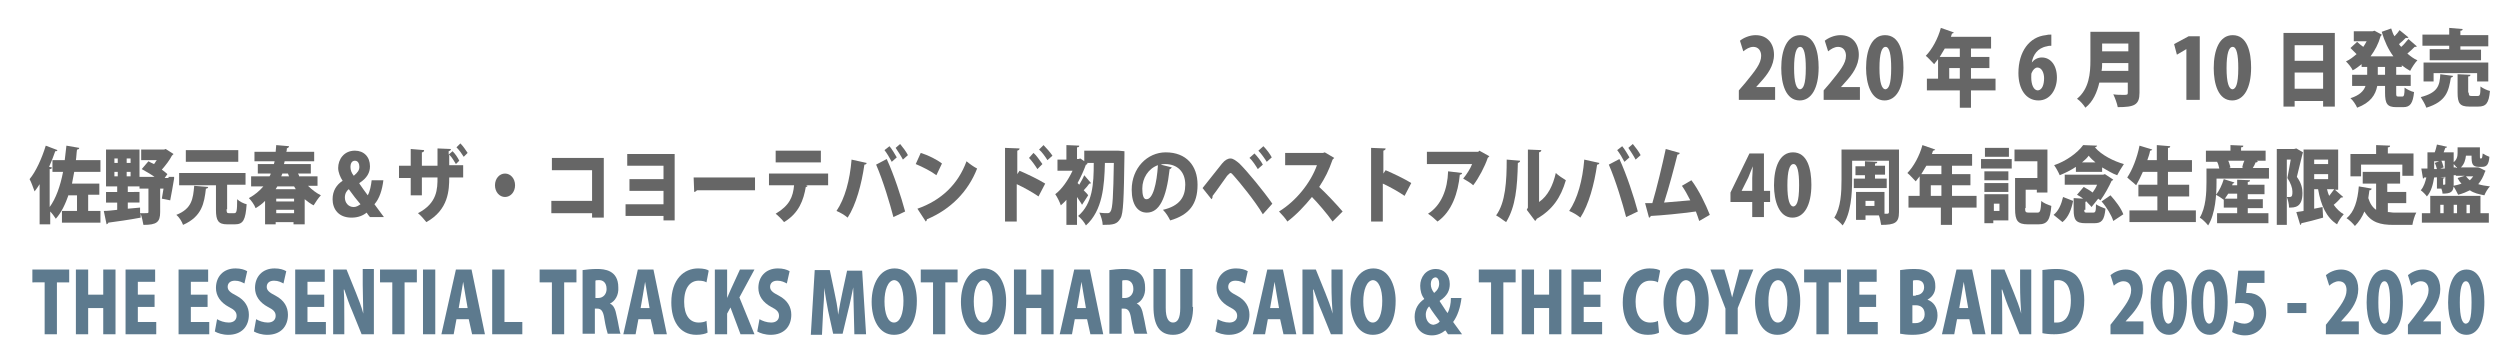<?xml version="1.0" encoding="utf-8"?>
<!-- Generator: Adobe Illustrator 24.1.0, SVG Export Plug-In . SVG Version: 6.00 Build 0)  -->
<svg version="1.1" xmlns="http://www.w3.org/2000/svg" xmlns:xlink="http://www.w3.org/1999/xlink" x="0px" y="0px"
	 viewBox="0 0 448 61" style="enable-background:new 0 0 448 61;" xml:space="preserve">
<style type="text/css">
	.st0{fill:#767778;}
	.st1{fill:#666666;}
	.st2{fill:#5D7A8E;}
</style>
<g id="レイヤー_2">
</g>
<g id="レイヤー_3">
	<g>
		<path class="st1" d="M318,17.9h-6.4v-1.7l1.2-1.4c1.7-2.1,2.8-3.4,2.8-4.8c0-0.9-0.5-1.6-1.4-1.6c-0.7,0-1.3,0.4-1.8,0.8l-0.6-1.9
			c0.6-0.5,1.7-1,2.8-1c2.2,0,3.3,1.6,3.3,3.5c0,2-1.2,3.6-2.4,4.9l-0.8,0.9v0h3.4V17.9z"/>
		<path class="st1" d="M319.2,12.2c0-3.2,1-5.9,3.4-5.9c2.6,0,3.3,3,3.3,5.8c0,3.7-1.3,5.9-3.4,5.9C320,18,319.2,15,319.2,12.2z
			 M323.6,12.2c0-2.4-0.3-3.8-1-3.8c-0.7,0-1.1,1.2-1.1,3.8c0,2.6,0.4,3.8,1.1,3.8C323.1,15.9,323.6,15.3,323.6,12.2z"/>
		<path class="st1" d="M333.2,17.9h-6.4v-1.7l1.2-1.4c1.7-2.1,2.8-3.4,2.8-4.8c0-0.9-0.5-1.6-1.4-1.6c-0.7,0-1.3,0.4-1.8,0.8
			L327,7.3c0.6-0.5,1.7-1,2.8-1c2.2,0,3.3,1.6,3.3,3.5c0,2-1.2,3.6-2.4,4.9l-0.8,0.9v0h3.4V17.9z"/>
		<path class="st1" d="M334.4,12.2c0-3.2,1-5.9,3.4-5.9c2.6,0,3.3,3,3.3,5.8c0,3.7-1.3,5.9-3.4,5.9C335.3,18,334.4,15,334.4,12.2z
			 M338.9,12.2c0-2.4-0.3-3.8-1-3.8c-0.7,0-1.1,1.2-1.1,3.8c0,2.6,0.4,3.8,1.1,3.8C338.4,15.9,338.9,15.3,338.9,12.2z"/>
		<path class="st1" d="M357.6,14.1v2.1h-4.4v3.1h-2v-3.1h-5.9v-2.1h2v-3.5c-0.2,0.3-0.5,0.6-0.7,0.9c-0.4-0.4-1.1-1.2-1.5-1.5
			c1.1-1.1,2.2-3.1,2.7-5l2.3,0.8C350.1,5.9,350,6,349.8,6c-0.1,0.2-0.1,0.4-0.2,0.6h7.2v2.1h-3.6v1.5h3.3v2h-3.3v1.9H357.6z
			 M351.2,8.7h-2.7c-0.3,0.5-0.6,1-0.9,1.5h3.6V8.7z M349.3,14.1h1.9v-1.9h-1.9V14.1z"/>
		<path class="st1" d="M364.1,11.2c0.4-0.5,1-0.9,1.8-0.9c1.5,0,2.7,1.3,2.7,3.6c0,2.1-1.2,4.1-3.3,4.1c-2.3,0-3.6-2.1-3.6-4.9
			c0-3.9,2-6.5,4.9-6.8c0.4-0.1,0.5-0.1,1-0.1v2c-0.2,0-0.5,0-0.8,0.1C365.1,8.6,364.3,9.9,364.1,11.2L364.1,11.2z M366.3,14
			c0-0.9-0.4-1.9-1.2-1.9c-0.4,0-0.8,0.4-1,0.9c-0.1,0.1-0.1,0.4-0.1,0.9c0,1.2,0.4,2.3,1.2,2.3C366,16.1,366.3,15.1,366.3,14z"/>
		<path class="st1" d="M383.4,5.7v10.9c0,2.2-0.9,2.6-3.9,2.6c-0.1-0.6-0.5-1.7-0.8-2.3c0.6,0.1,1.3,0.1,1.8,0.1
			c0.7,0,0.8,0,0.8-0.4v-1.8h-5.1c-0.4,1.7-1.1,3.4-2.5,4.5c-0.3-0.5-1-1.3-1.5-1.6c2.2-1.8,2.4-4.6,2.4-6.9V5.7H383.4z M376.7,11.3
			c0,0.4,0,0.9-0.1,1.4h4.8v-1.4H376.7z M381.4,7.8h-4.7v1.4h4.7V7.8z"/>
		<path class="st1" d="M391.8,17.9V8.8h0l-1.7,1l-0.5-1.9l2.6-1.4h2v11.4H391.8z"/>
		<path class="st1" d="M396.7,12.2c0-3.2,1-5.9,3.4-5.9c2.6,0,3.3,3,3.3,5.8c0,3.7-1.3,5.9-3.4,5.9C397.5,18,396.7,15,396.7,12.2z
			 M401.1,12.2c0-2.4-0.3-3.8-1-3.8c-0.7,0-1.1,1.2-1.1,3.8c0,2.6,0.4,3.8,1.1,3.8C400.6,15.9,401.1,15.3,401.1,12.2z"/>
		<path class="st1" d="M409.2,5.9h9.2v13.2h-2.1v-1h-5.1v1h-2V5.9z M416.3,8.1h-5.1v2.8h5.1V8.1z M411.2,15.9h5.1V13h-5.1V15.9z"/>
		<path class="st1" d="M430.4,12h-1v1.4h2.6v2h-2.6v1.2c0,0.6,0,0.7,0.4,0.7h0.7c0.3,0,0.4-0.3,0.4-1.6c0.4,0.3,1.2,0.7,1.7,0.8
			c-0.2,2-0.7,2.7-1.9,2.7h-1.3c-1.6,0-2-0.6-2-2.6v-1.2H426c-0.3,1.6-1.2,3-3.6,3.9c-0.2-0.5-0.8-1.4-1.2-1.7
			c1.6-0.5,2.4-1.3,2.7-2.2h-2.4v-2h2.7V12h-1v-0.5c-0.5,0.4-1,0.8-1.6,1.1c-0.2-0.5-0.8-1.2-1.2-1.6c0.7-0.3,1.3-0.8,1.9-1.3
			c-0.3-0.3-0.8-0.8-1.1-1.1l1.2-1.1c0.3,0.3,0.7,0.6,1.1,0.9c0.2-0.3,0.4-0.6,0.6-1h-2.3V5.6h3.4l0.3-0.1l1.3,0.7
			c0,0.1-0.1,0.2-0.2,0.3c-0.4,1.4-1,2.5-1.8,3.6h4.1c-0.9-1.2-1.6-2.7-2.1-4.4l1.7-0.6c0.2,0.5,0.3,1,0.6,1.4
			c0.4-0.4,0.7-0.8,0.9-1.1l1.6,1.3c-0.1,0.1-0.1,0.1-0.3,0.1c-0.1,0-0.1,0-0.2,0c-0.3,0.3-0.8,0.8-1.2,1.1c0.1,0.2,0.3,0.4,0.4,0.5
			c0.5-0.4,0.9-1,1.3-1.4l1.5,1.3c-0.1,0.1-0.1,0.1-0.3,0.1c0,0-0.1,0-0.1,0c-0.3,0.3-0.8,0.8-1.3,1.2c0.6,0.5,1.1,0.9,1.8,1.2
			c-0.4,0.4-1,1.3-1.3,1.9c-0.5-0.3-1-0.6-1.5-1V12z M427.4,13.4V12h-1.3v1.4H427.4z"/>
		<path class="st1" d="M439.6,13.6c0,0.1-0.2,0.3-0.4,0.3c-0.4,2.4-0.8,4.3-4.4,5.4c-0.2-0.6-0.7-1.4-1-1.9c3.1-0.8,3.4-2.1,3.5-4.1
			L439.6,13.6z M438.9,8.8V8.2h-4.8v-2h4.8V5l2.4,0.2c0,0.2-0.1,0.3-0.4,0.3v0.8h5v2h-5v0.6h3.7v1.9h-9.2V8.8H438.9z M445.8,14.6
			h-1.9v-1.5h-7.8v1.5h-1.8v-3.4h11.6V14.6z M442.4,16.6c0,0.5,0.1,0.6,0.5,0.6h1.1c0.4,0,0.5-0.2,0.5-1.7c0.4,0.3,1.2,0.7,1.7,0.8
			c-0.2,2.2-0.7,2.8-2.1,2.8h-1.6c-1.7,0-2.1-0.6-2.1-2.5v-3.3l2.3,0.1c0,0.2-0.1,0.3-0.4,0.3V16.6z"/>
		<path class="st1" d="M15.6,37.8H18v2.1h-6.9v-2.1h2.7V35h-1.5v-0.1c-0.6,1.7-1.3,3.2-2.3,4.3c-0.2-0.3-0.6-0.9-1-1.3v2.3H7.1V33
			c-0.3,0.5-0.6,0.9-0.9,1.3c-0.2-0.5-0.6-1.7-0.9-2.2c1.1-1.3,2.2-3.7,2.9-6l2.1,0.8c-0.1,0.2-0.2,0.2-0.4,0.2
			c-0.3,0.9-0.7,1.9-1.1,2.8L9.3,30c0,0.2-0.1,0.3-0.4,0.3v6.8c1.1-1.5,1.9-3.7,2.4-6.3H9.4v-2.1h2.2c0.1-0.8,0.2-1.7,0.3-2.6
			l2.3,0.4c0,0.2-0.2,0.3-0.4,0.3c-0.1,0.6-0.1,1.3-0.2,1.9H18v2.1h-4.7c-0.1,0.7-0.3,1.4-0.4,2.1h4.9v2h-2V37.8z"/>
		<path class="st1" d="M30.2,31.7l1,0l0,0.3c-0.2,1.3-0.5,2.8-0.7,3.9l-1.5-0.3c0.1-0.5,0.2-1.1,0.3-1.8h-0.6V38
			c0,1.8-0.6,2.3-3,2.3c-0.1-0.6-0.3-1.5-0.5-2l0,0.7c-2.1,0.4-4.3,0.7-5.8,0.9c0,0.2-0.2,0.2-0.3,0.3l-0.5-2.4
			c0.7,0,1.5-0.1,2.4-0.2v-1.3h-2v-1.9h2v-1h-2v-6.6h6v6.6h-2.1v1H25v1.9h-2.1v1.1l2.2-0.2l0,1c0.3,0,0.7,0,0.9,0
			c0.5,0,0.6,0,0.6-0.2v-4.2H25v-2.1h2.7c-0.7-0.5-1.6-1-2.3-1.4l1.2-1.4c0.3,0.2,0.6,0.3,1,0.5c0.2-0.2,0.3-0.5,0.5-0.7h-2.8v-1.9
			h4.1l0.3-0.1l1.4,0.9c-0.1,0.1-0.2,0.2-0.3,0.3c-0.4,0.8-1.1,1.7-1.8,2.5c0.4,0.3,0.7,0.5,1,0.8l-0.5,0.7H30.2z M20.5,28.4v0.8
			h0.6v-0.8H20.5z M20.5,30.8v0.8h0.6v-0.8H20.5z M23.4,29.2v-0.8h-0.7v0.8H23.4z M23.4,31.6v-0.8h-0.7v0.8H23.4z"/>
		<path class="st1" d="M37.3,33.5c0,0.2-0.2,0.3-0.4,0.3c-0.3,2.6-0.7,5-4.1,6.5c-0.2-0.6-0.7-1.4-1.2-1.8c2.8-1.1,3-2.9,3.2-5.2
			L37.3,33.5z M40.6,37.5c0,0.6,0.1,0.7,0.4,0.7H42c0.4,0,0.5-0.4,0.5-2.5c0.4,0.4,1.2,0.8,1.7,0.9c-0.2,2.8-0.6,3.6-2.1,3.6h-1.4
			c-1.6,0-2-0.7-2-2.6v-4.4h-6.6V31h11.9v2.1h-3.3V37.5z M42.7,26.9V29h-9.4v-2.1H42.7z"/>
		<path class="st1" d="M57.1,33.3h-1.9c0.7,0.7,1.5,1.3,2.3,1.7c-0.4,0.4-1,1.3-1.3,1.8c-0.6-0.3-1.1-0.7-1.6-1.1v4.5h-2v-0.4h-3.2
			v0.4h-1.9V36c-0.5,0.5-1,0.9-1.7,1.3c-0.2-0.6-0.8-1.4-1.2-1.8c1.1-0.6,1.9-1.3,2.6-2.1h-2.2v-1.8h3.3c0.1-0.2,0.2-0.3,0.2-0.5
			h-2.3v-1.7h2.9c0-0.2,0.1-0.3,0.1-0.5h-3.6v-1.7h3.8c0-0.4,0.1-0.8,0.1-1.2l2.3,0.2c0,0.2-0.2,0.3-0.4,0.4c0,0.2,0,0.4-0.1,0.6h5
			v1.7h-5.3c0,0.2-0.1,0.3-0.1,0.5h4.8v1.7h-2.3c0.1,0.2,0.2,0.3,0.2,0.5h3.3V33.3z M53,33.9c-0.1-0.2-0.2-0.3-0.3-0.5h-3
			c-0.1,0.2-0.2,0.3-0.3,0.5H53z M52.7,36.1v-0.5h-3.2v0.5H52.7z M49.5,38.2h3.2v-0.6h-3.2V38.2z M51.8,31.6
			c-0.1-0.2-0.1-0.3-0.2-0.5h-1c-0.1,0.2-0.1,0.3-0.2,0.5H51.8z"/>
		<path class="st1" d="M66.3,38.9c-0.2-0.2-0.4-0.5-0.6-0.8C65.1,38.6,64.2,39,63,39c-2.4,0-3.4-1.6-3.4-3.3c0-1.5,0.7-2.6,1.8-3.3
			v0c-0.4-0.6-0.8-1.5-0.8-2.3c0-1.5,1-3.1,3-3.1c1.6,0,2.7,1.1,2.7,2.8c0,1.1-0.5,2.1-1.9,3v0.1c0.5,0.7,1.1,1.6,1.5,2.1
			c0.4-0.7,0.6-1.8,0.7-2.7h2.1c-0.2,1.7-0.7,3.3-1.6,4.3c0.5,0.7,1.1,1.5,1.7,2.3H66.3z M64.6,36.6c-0.6-0.7-1.4-1.7-2.1-2.7
			c-0.4,0.3-0.7,0.8-0.7,1.5c0,0.9,0.6,1.7,1.6,1.7C63.9,37.1,64.3,36.8,64.6,36.6z M62.8,29.9c0,0.6,0.2,1.1,0.6,1.6
			c0.7-0.6,1-1,1-1.6c0-0.5-0.2-1.1-0.8-1.1C63,28.8,62.8,29.4,62.8,29.9z"/>
		<path class="st1" d="M81.7,29.4c-0.3-0.5-0.7-1.2-1.2-1.7v1.9H83v2.2h-2.5c0,2.2-0.1,5.8-4.1,8c-0.4-0.5-1-1.2-1.5-1.6
			c3.5-1.8,3.5-4.4,3.5-6.4h-2.8V35h-2v-3.1h-2.1v-2.2h2.1v-3l2.4,0.2c0,0.2-0.1,0.4-0.4,0.4v2.4h2.8v-3.1l2.4,0.1
			c0,0.2-0.1,0.3-0.4,0.4v0.6l0.7-0.6c0.5,0.5,0.9,1.1,1.2,1.7L81.7,29.4z M83.1,28.1c-0.3-0.5-0.8-1.2-1.3-1.7l0.7-0.7
			c0.5,0.5,0.9,1.1,1.3,1.7L83.1,28.1z"/>
		<path class="st1" d="M92.3,33.2c0,1.2-0.8,2.1-1.8,2.1s-1.8-0.9-1.8-2.1c0-1.2,0.8-2.1,1.8-2.1C91.5,31.1,92.3,32,92.3,33.2z"/>
		<path class="st1" d="M108.2,28.5V39h-2.1v-0.8h-7.3v-2.2h7.3v-5.5h-7.2v-2.2H108.2z"/>
		<path class="st1" d="M120.9,27.6v11.9h-2v-0.8h-6.8v-2.1h6.8v-2.4h-6.1v-2.1h6.1v-2.4h-6.5v-2.1H120.9z"/>
		<path class="st1" d="M124.3,31.8h11v2.3h-10.4c-0.1,0.1-0.3,0.3-0.5,0.3L124.3,31.8z"/>
		<path class="st1" d="M148.4,33.2l-4,0l0.3,0.1c0,0.1-0.1,0.2-0.3,0.2c-0.4,2.3-1.2,4.7-3.9,6.3c-0.3-0.4-1.1-1.2-1.5-1.5
			c2.5-1.5,3.1-3,3.3-5.1h-4.5v-2.1h10.6V33.2z M147,29.1H139V27h8.1V29.1z"/>
		<path class="st1" d="M155.3,29.2c0,0.2-0.2,0.3-0.4,0.3c-0.5,3.5-1.5,7.2-3,9.5c-0.6-0.5-1.3-0.9-2-1.2c1.5-2.2,2.4-5.5,2.7-9.2
			L155.3,29.2z M160.1,38.9c-0.6-2.3-1.8-6.4-3.1-9.4l1.9-1c1.3,2.8,2.6,6.8,3.3,9.4L160.1,38.9z M159.4,26.2c0.5,0.6,1,1.5,1.3,2
			l-0.9,0.8c-0.3-0.6-0.9-1.6-1.3-2.1L159.4,26.2z M161.3,25.8c0.5,0.6,1.1,1.4,1.4,2l-0.9,0.8c-0.3-0.6-0.9-1.5-1.3-2.1L161.3,25.8
			z"/>
		<path class="st1" d="M165,27.4c1.3,0.4,2.9,1.2,3.8,1.9l-1,2.1c-0.9-0.7-2.5-1.5-3.7-2L165,27.4z M164.4,37.4
			c4.3-1.5,7.3-4.4,8.8-8.5c0.6,0.5,1.3,1,1.9,1.3c-1.6,4.1-4.7,7.3-9,9.1c0,0.2-0.1,0.3-0.2,0.4L164.4,37.4z"/>
		<path class="st1" d="M186.1,35.2c-1-0.7-2.6-1.6-3.9-2.2v6.7h-2.1V26.5l2.6,0.1c0,0.2-0.1,0.3-0.4,0.4v4.2l0.4-0.6
			c1.4,0.6,3.3,1.5,4.6,2.3L186.1,35.2z M185.2,27.4c0.5,0.4,1.1,1.3,1.6,2l-0.9,0.9c-0.3-0.5-1-1.5-1.5-2L185.2,27.4z M187,26
			c0.5,0.5,1.2,1.3,1.6,1.9l-0.9,0.8c-0.3-0.5-1-1.5-1.5-1.9L187,26z"/>
		<path class="st1" d="M195.5,32.8c-0.1,0.1-0.1,0.1-0.2,0.1c-0.1,0-0.1,0-0.1,0c-0.2,0.3-0.6,0.8-1,1.2c0.4,0.4,0.7,0.7,0.8,0.9
			l-1.1,1.7c-0.2-0.4-0.6-0.9-0.9-1.4v5h-1.9v-4.5c-0.3,0.4-0.7,0.7-1,1c-0.2-0.6-0.7-1.6-1-2c1.2-0.9,2.3-2.5,3.1-4.2h-2.7v-2h1.6
			V26l2.3,0.1c0,0.2-0.1,0.3-0.4,0.3v2.1c0.3,0,0.3,0,0.6-0.1l1.3,0.9c-0.1,0.1-0.1,0.2-0.3,0.2c-0.4,1.1-0.9,2.2-1.5,3.3l0.3,0.3
			c0.3-0.5,0.7-1.2,0.9-1.7L195.5,32.8z M200.4,27l1.1,0.1c0,0.2,0,0.5,0,0.8c-0.1,7.7-0.2,10.4-0.7,11.2c-0.6,1.1-1.3,1.2-3.2,1.2
			c0-0.6-0.3-1.6-0.6-2.2c0.6,0.1,1.2,0.1,1.5,0.1c0.2,0,0.4-0.1,0.5-0.3c0.4-0.5,0.5-2.9,0.6-8.7H198c-0.1,4.1-0.4,8.5-3.4,11.2
			c-0.3-0.6-0.9-1.3-1.4-1.7c2.6-2.2,2.8-5.7,2.8-9.5h-1.7V27h5.6L200.4,27z"/>
		<path class="st1" d="M210,30c-0.1,0.1-0.2,0.3-0.4,0.3c-0.6,5.4-1.9,7.8-4.1,7.8c-1.6,0-2.7-1.4-2.7-4.1c0-3.9,2.8-6.7,6.1-6.7
			c3.7,0,5.7,2.4,5.7,5.8c0,3.5-1.5,5.4-4.9,6.4c-0.3-0.6-0.7-1.3-1.3-1.9c3-0.7,4-2.3,4-4.5c0-2.4-1.5-3.7-3.6-3.7
			c-0.3,0-0.5,0-0.8,0.1L210,30z M207.5,29.6c-1.7,0.6-2.8,2.3-2.8,4.2c0,1.1,0.2,1.9,0.7,1.9C206.6,35.8,207.3,32.9,207.5,29.6z"/>
		<path class="st1" d="M215.5,33.7c0.9-1.1,2.6-3.3,3.5-4.4c0.5-0.6,1-0.9,1.5-0.9c0.5,0,1,0.4,1.6,0.9c1.5,1.5,4.3,4.9,5.9,7.2
			l-1.7,1.9c-1.4-2.4-4.3-5.9-5.2-6.9c-0.3-0.3-0.4-0.5-0.6-0.5c-0.1,0-0.3,0.2-0.6,0.5c-0.4,0.5-1.8,2.6-2.6,3.6
			c0,0.2,0,0.4-0.2,0.6L215.5,33.7z M224.8,27.5c0.5,0.5,1.2,1.4,1.5,2l-0.9,0.8c-0.3-0.5-1-1.6-1.5-2L224.8,27.5z M226.4,26.2
			c0.5,0.5,1.2,1.4,1.5,2l-0.9,0.8c-0.3-0.5-1-1.5-1.5-2L226.4,26.2z"/>
		<path class="st1" d="M239.1,28.3c-0.1,0.1-0.2,0.2-0.3,0.3c-0.7,2-1.3,3.2-2.4,4.9c1.2,1.1,3,3,4.2,4.4l-1.8,1.8
			c-0.9-1.3-2.7-3.4-3.7-4.4c-1.3,1.6-2.8,3.2-4.4,4.4c-0.3-0.5-1-1.3-1.5-1.8c3.1-1.9,5.7-5.2,6.8-8.3h-5.7v-2.2h6.8l0.3-0.1
			L239.1,28.3z"/>
		<path class="st1" d="M251.7,35.1c-1-0.7-2.6-1.6-3.9-2.2v6.8h-2.1V26.5l2.6,0.1c0,0.2-0.1,0.3-0.4,0.4v4.1l0.4-0.6
			c1.4,0.6,3.3,1.5,4.6,2.3L251.7,35.1z"/>
		<path class="st1" d="M266.9,28c-0.1,0.1-0.2,0.2-0.3,0.3c-0.5,1.5-1.6,3.6-2.6,4.9c-0.4-0.4-1.3-0.9-1.8-1.2
			c0.6-0.7,1.3-1.8,1.6-2.6h-8.1v-2.2h9.2l0.2-0.2L266.9,28z M262,31c0,0.2-0.2,0.3-0.4,0.3c-0.3,3.2-1.4,6.6-4,8.4
			c-0.4-0.4-1.2-1.1-1.7-1.4c2.4-1.5,3.5-4.4,3.6-7.6L262,31z"/>
		<path class="st1" d="M272.4,28.8c0,0.2-0.1,0.3-0.4,0.4c-0.1,4.4-0.4,7.8-2.1,10.6c-0.5-0.3-1.2-0.9-1.8-1.2
			c1.7-2.3,1.9-6.2,1.9-10L272.4,28.8z M275.8,36.2c1.6-1.1,2.5-3,3-5.2c0.4,0.4,1.3,1,1.8,1.3c-0.9,3.1-2.4,5.3-5.2,6.9
			c-0.1,0.2-0.2,0.3-0.3,0.4l-1.5-2l0.2-0.4V26.8l2.4,0.1c0,0.2-0.1,0.3-0.4,0.4V36.2z"/>
		<path class="st1" d="M286.6,29.2c0,0.2-0.2,0.3-0.4,0.3c-0.5,3.5-1.5,7.2-3,9.5c-0.6-0.5-1.3-0.9-2-1.2c1.5-2.2,2.4-5.5,2.7-9.2
			L286.6,29.2z M291.4,38.9c-0.6-2.3-1.8-6.4-3.1-9.4l1.9-1c1.3,2.8,2.6,6.8,3.3,9.4L291.4,38.9z M290.7,26.2c0.5,0.6,1,1.5,1.3,2
			l-0.9,0.8c-0.3-0.6-0.9-1.6-1.3-2.1L290.7,26.2z M292.6,25.8c0.5,0.6,1.1,1.4,1.4,2l-0.9,0.8c-0.3-0.6-0.9-1.5-1.3-2.1L292.6,25.8
			z"/>
		<path class="st1" d="M304.5,39.6c-0.2-0.6-0.4-1.2-0.6-1.7c-2.9,0.4-6.1,0.7-8.1,0.8c0,0.2-0.2,0.3-0.3,0.3l-0.7-2.6
			c0.4,0,0.8,0,1.3,0c0.8-2.7,1.8-6.9,2.4-9.7l2.5,0.7c0,0.2-0.2,0.3-0.4,0.3c-0.6,2.4-1.5,5.8-2.4,8.6c1.2-0.1,3.5-0.3,4.7-0.4
			c-0.5-1-1-1.9-1.5-2.6l1.7-1c1.3,1.7,2.6,4.4,3.3,6.2L304.5,39.6z"/>
		<path class="st1" d="M316.2,38.9H314v-2.7h-3.9v-1.7l3.4-7h2.6v6.7h1.1v2h-1.1V38.9z M312.1,34.2h1.9v-2.3c0-0.6,0.1-1.4,0.1-2.1
			h0c-0.3,0.7-0.5,1.3-0.8,2L312.1,34.2L312.1,34.2z"/>
		<path class="st1" d="M317.9,33.2c0-3.2,1-5.9,3.4-5.9c2.6,0,3.3,3,3.3,5.8c0,3.7-1.3,5.9-3.4,5.9C318.8,39,317.9,36,317.9,33.2z
			 M322.4,33.2c0-2.4-0.3-3.8-1-3.8c-0.7,0-1.1,1.2-1.1,3.8c0,2.6,0.4,3.8,1.1,3.8C321.9,36.9,322.4,36.3,322.4,33.2z"/>
		<path class="st1" d="M340.3,26.8V38c0,1.9-0.7,2.3-3.2,2.3c-0.1-0.5-0.2-1.2-0.4-1.7h-2.4v0.8h-1.7v-5h5.1v3.9h0.5
			c0.2,0,0.3-0.1,0.3-0.3v-9.2h-6.6v3.4c0,2.5-0.2,6.1-1.7,8.2c-0.3-0.4-1.1-1.1-1.5-1.4c1.2-1.8,1.3-4.6,1.3-6.8v-5.4H340.3z
			 M332.2,32h2v-0.6h-1.7v-1.6h1.7v-0.9l2.2,0.1c0,0.2-0.1,0.3-0.4,0.3v0.4h1.8v1.6H336V32h2.1v1.7h-5.9V32z M335.9,36.9V36h-1.6
			v0.9H335.9z"/>
		<path class="st1" d="M354.2,35.1v2.1h-4.4v3.1h-2v-3.1H342v-2.1h2v-3.5c-0.2,0.3-0.5,0.6-0.7,0.9c-0.4-0.4-1.1-1.2-1.5-1.5
			c1.1-1.1,2.2-3.1,2.7-5l2.3,0.8c-0.1,0.1-0.2,0.2-0.4,0.2c-0.1,0.2-0.1,0.4-0.2,0.6h7.2v2.1h-3.6v1.5h3.3v2h-3.3v1.9H354.2z
			 M347.9,29.7h-2.7c-0.3,0.5-0.6,1-0.9,1.5h3.6V29.7z M346,35.1h1.9v-1.9H346V35.1z"/>
		<path class="st1" d="M355,30.2v-1.7h5.5v1.7H355z M359.9,34.8v4.7h-2.7v0.5h-1.6v-5.2H359.9z M355.6,32.3v-1.6h4.3v1.6H355.6z
			 M355.6,34.4v-1.6h4.3v1.6H355.6z M360,26.5v1.6h-4.3v-1.6H360z M358.3,36.5h-1v1.3h1V36.5z M362.9,37.3c0,0.7,0.1,0.8,0.7,0.8
			h1.5c0.5,0,0.6-0.3,0.7-2.1c0.4,0.4,1.2,0.7,1.8,0.9c-0.2,2.5-0.7,3.3-2.3,3.3h-1.9c-1.8,0-2.3-0.6-2.3-2.8v-5.5h4v-3H361v-2.1
			h5.9v7.7h-1.9v-0.5h-2V37.3z"/>
		<path class="st1" d="M371.5,36c-0.3,1.5-0.8,2.9-1.9,3.8l-1.6-1.3c0.9-0.7,1.4-1.9,1.7-3.2L371.5,36z M372,30.8v-0.9
			c-0.9,0.6-1.9,1.1-2.9,1.5c-0.2-0.5-0.7-1.4-1-1.8c2.1-0.7,4.2-2.2,5.2-3.6l2.5,0.1c0,0.1-0.2,0.3-0.4,0.3c1.2,1.4,3.4,2.5,5.2,3
			c-0.4,0.6-0.9,1.4-1.2,2c-0.9-0.3-1.8-0.9-2.7-1.4v0.8H372z M373.5,37.6c0,0.5,0.1,0.5,0.5,0.5h1.1c0.4,0,0.5-0.2,0.5-1.5
			c0.4,0.3,1.2,0.6,1.7,0.8c-0.2,2.1-0.7,2.6-2,2.6h-1.6c-1.7,0-2.1-0.6-2.1-2.4v-2.1l1.7,0.1c-0.4-0.3-0.7-0.5-1.1-0.7l1.2-1.4
			c0.5,0.3,1.1,0.6,1.6,1c0.3-0.4,0.6-0.9,0.8-1.4H370v-1.8h6.9l0.3-0.1l1.5,1c-0.1,0.1-0.2,0.2-0.3,0.2c-0.4,0.9-1.2,2.4-2,3.5
			c-0.1-0.1-0.3-0.2-0.4-0.3l-1.2,1.5c-0.2-0.3-0.6-0.6-0.9-1c-0.1,0-0.1,0-0.2,0.1V37.6z M375.5,29.1c-0.5-0.4-0.9-0.8-1.2-1.2
			c-0.3,0.4-0.7,0.8-1.2,1.2H375.5z M378.7,39.6c-0.3-1-1.2-2.5-2.1-3.5l1.6-1.1c0.9,1,1.9,2.3,2.3,3.4L378.7,39.6z"/>
		<path class="st1" d="M388.5,37.7h5v2.1h-11.9v-2.1h5v-2.5h-3.4v-2.1h3.4v-2.3H384c-0.4,0.9-0.8,1.7-1.2,2.4
			c-0.4-0.4-1.2-1-1.6-1.4c0.9-1.3,1.8-3.6,2.2-5.7l2.3,0.7c-0.1,0.1-0.2,0.2-0.4,0.2c-0.1,0.6-0.3,1.1-0.5,1.7h1.7V26l2.4,0.2
			c0,0.2-0.1,0.3-0.4,0.3v2.2h4.3v2.1h-4.3v2.3h3.8v2.1h-3.8V37.7z"/>
		<path class="st1" d="M404.6,28.9c-0.1,0.2-0.2,0.2-0.4,0.2c-0.1,0.3-0.3,0.7-0.5,1h2.9V32h-9.4v0.7c0,2.2-0.2,5.6-1.5,7.7
			c-0.3-0.4-1.1-1.2-1.5-1.4c1.1-1.8,1.2-4.5,1.2-6.3v-2.5h2.3c-0.1-0.4-0.2-0.9-0.4-1.2l0.1,0h-2.1V27h4.4v-1l2.3,0.1
			c0,0.2-0.1,0.3-0.4,0.3V27h4.4v1.8h-1.6L404.6,28.9z M402.8,37.2v1h3.7V40h-9.2v-1.8h3.6v-1h-2.4v-1.4c-0.4-0.3-1-0.7-1.4-0.9
			c0.6-0.7,1.1-1.8,1.4-2.8l1.9,0.6c0,0.1-0.2,0.2-0.3,0.2l-0.1,0.3h0.9v-1l2.3,0.1c0,0.2-0.1,0.3-0.4,0.3v0.5h3v1.7h-3v0.9h2.7v1.6
			H402.8z M399.3,34.7c-0.2,0.3-0.4,0.6-0.6,0.9h2.2v-0.9H399.3z M401.8,30c0.1-0.4,0.2-0.8,0.4-1.2h-2.9c0.2,0.4,0.3,0.9,0.4,1.2
			l-0.2,0.1h2.5L401.8,30z"/>
		<path class="st1" d="M411.5,26.6l1.2,0.7c0,0.1-0.1,0.2-0.1,0.3c-0.3,1.3-0.7,2.9-1,4.1c0.8,1.1,1,2,1,2.9c0,2.6-1.4,2.6-2.4,2.6
			c0-0.6-0.2-1.4-0.4-1.9c0.2,0,0.4,0,0.5,0c0.5,0,0.5-0.4,0.5-1c0-0.6-0.3-1.5-0.9-2.4c0.2-0.9,0.4-2.3,0.6-3.3h-0.7v11.7h-1.8
			V26.7h3.1L411.5,26.6z M418.3,33.9l1.6,1.4c-0.1,0.1-0.2,0.1-0.4,0.1c-0.3,0.4-0.8,0.9-1.3,1.3c0.5,0.7,1.1,1.3,1.8,1.7
			c-0.4,0.4-1,1.3-1.2,1.8c-1.9-1.2-2.9-3.4-3.4-6.3h-0.7v3.5c0.5-0.1,1-0.2,1.5-0.3l0.1,1.9c-1.4,0.4-2.9,0.8-3.9,1
			c0,0.2-0.1,0.3-0.2,0.3l-0.7-2.3l1.3-0.2v-11h6.2v7.2H418.3z M417.2,28.6h-2.5v0.8h2.5V28.6z M414.7,31.2v0.9h2.5v-0.9H414.7z
			 M417,33.9c0.1,0.4,0.2,0.8,0.4,1.2c0.3-0.4,0.6-0.8,0.9-1.2H417z"/>
		<path class="st1" d="M427.9,36.2v1.8c0.4,0,0.7,0.1,1.1,0.1c0.8,0,3,0,4,0c-0.3,0.5-0.6,1.6-0.7,2.2h-3.4c-2.3,0-4-0.4-5.2-2.4
			c-0.4,1-1,1.9-1.7,2.6c-0.3-0.4-1-1.1-1.5-1.4c1.4-1.1,2-3.2,2.2-5.7l2.3,0.4c0,0.2-0.2,0.3-0.4,0.3c-0.1,0.5-0.1,0.9-0.2,1.4
			c0.3,1,0.8,1.7,1.4,2.1v-4.7h-2.4v-2.1h6.7v2.1h-2.3v1.5h3.4v2H427.9z M423.1,29.6v2h-1.9v-4h4.6V26l2.5,0.1
			c0,0.2-0.1,0.3-0.4,0.3v1.1h4.6v4h-2v-2H423.1z"/>
		<path class="st1" d="M438.1,31.7l-1.9,0.1c-0.2,1.2-0.5,2.5-1.3,3.4c-0.2-0.3-0.8-0.9-1.1-1.1c0.6-0.7,0.8-1.5,1-2.3l-0.4,0
			c0,0.1-0.1,0.2-0.2,0.2l-0.3-1.8l1.1,0v-2.9h1.3c0.2-0.5,0.3-1,0.4-1.4l1.8,0.4c0,0.1-0.1,0.2-0.3,0.2c-0.1,0.3-0.2,0.5-0.3,0.8
			h1.8v2.7l0.4,0l0,1.4l-0.4,0v1.6c0,1.4-0.5,1.7-2,1.7c0-0.3-0.1-0.6-0.2-0.9h-0.8v-2.1l1.4,0.1c0,0.1-0.1,0.2-0.3,0.2v1.1
			c0.4,0,0.4,0,0.4-0.2V31.7z M444.5,35.1v3.1h1.5v1.7h-12v-1.7h1.5v-3.1H444.5z M436.2,28.8v1.5l0.5,0c-0.1-0.3-0.2-0.8-0.4-1.1
			l0.8-0.3H436.2z M437.3,36.7v1.5h0.6v-1.5H437.3z M438.1,30.2v-1.4h-0.6c0.2,0.4,0.3,0.9,0.4,1.2l-0.6,0.2L438.1,30.2z
			 M444.4,30.1l1,0.5c0,0.1-0.1,0.2-0.1,0.2c-0.3,0.9-0.7,1.6-1.2,2.2c0.6,0.2,1.3,0.3,2.1,0.4c-0.4,0.4-0.8,1.1-1,1.6
			c-1-0.2-1.9-0.4-2.6-0.9c-0.6,0.3-1.3,0.6-2.1,0.8c-0.2-0.4-0.6-1.2-0.9-1.6c0.5-0.1,1-0.2,1.5-0.4c-0.3-0.3-0.5-0.6-0.7-1
			l1.3-0.4h-1.6v-1.4h0.2c-0.2-0.3-0.6-0.7-0.8-0.9c0.8-0.5,0.9-1.2,0.9-1.8v-1h4v1.6c0,0.3,0,0.4,0.1,0.4c0.3,0,0.3,0,0.4-0.9
			c0.3,0.2,0.9,0.5,1.2,0.6c-0.1,1.4-0.5,1.8-1.3,1.8h-0.6c-1.2,0-1.3-0.6-1.3-2h-1c-0.1,0.8-0.3,1.5-0.9,2.1h3.1L444.4,30.1z
			 M440.3,36.7h-0.6v1.5h0.6V36.7z M441.9,31.6c0.2,0.2,0.4,0.5,0.7,0.7c0.2-0.2,0.4-0.4,0.6-0.7H441.9z M442.6,36.7H442v1.5h0.6
			V36.7z"/>
		<path class="st2" d="M12.4,50.6h-2.2v9.3H8v-9.3H5.8v-2.3h6.6V50.6z"/>
		<path class="st2" d="M20.7,59.9h-2.2v-4.7h-2.7v4.7h-2.2V48.3h2.2v4.5h2.7v-4.5h2.2V59.9z"/>
		<path class="st2" d="M28,59.9h-5.5V48.3h5.3v2.2h-3.1v2.3h3v2.2h-3v2.7H28V59.9z"/>
		<path class="st2" d="M37.5,59.9H32V48.3h5.3v2.2h-3.1v2.3h3v2.2h-3v2.7h3.3V59.9z"/>
		<path class="st2" d="M43.8,50.8c-0.4-0.2-0.9-0.5-1.7-0.5c-0.9,0-1.3,0.5-1.3,1.1c0,0.6,0.4,1,1.6,1.6c1.5,0.8,2.2,2,2.2,3.4
			c0,2.1-1.3,3.6-3.7,3.6c-1,0-1.9-0.3-2.4-0.6l0.4-2.2c0.5,0.3,1.3,0.6,2.1,0.6c0.9,0,1.4-0.5,1.4-1.2c0-0.7-0.4-1.1-1.4-1.6
			c-1.5-0.8-2.3-2-2.3-3.4c0-2,1.3-3.5,3.5-3.5c0.9,0,1.6,0.2,2.1,0.5L43.8,50.8z"/>
		<path class="st2" d="M50.8,50.8c-0.4-0.2-0.9-0.5-1.7-0.5c-0.9,0-1.3,0.5-1.3,1.1c0,0.6,0.4,1,1.6,1.6c1.5,0.8,2.2,2,2.2,3.4
			c0,2.1-1.3,3.6-3.7,3.6c-1,0-1.9-0.3-2.4-0.6l0.4-2.2c0.5,0.3,1.3,0.6,2.1,0.6c0.9,0,1.4-0.5,1.4-1.2c0-0.7-0.4-1.1-1.4-1.6
			c-1.5-0.8-2.3-2-2.3-3.4c0-2,1.3-3.5,3.5-3.5c0.9,0,1.6,0.2,2.1,0.5L50.8,50.8z"/>
		<path class="st2" d="M58.4,59.9h-5.5V48.3h5.3v2.2h-3.1v2.3h3v2.2h-3v2.7h3.3V59.9z"/>
		<path class="st2" d="M67,59.9h-2.2l-1.7-4.2c-0.5-1.1-1-2.6-1.4-3.8h-0.1c0.1,1.4,0.1,3.1,0.1,5.2v2.8h-2V48.3h2.4l1.7,4.2
			c0.4,1,1,2.5,1.3,3.7h0C65.1,54.8,65,52.9,65,51v-2.8h2V59.9z"/>
		<path class="st2" d="M74.7,50.6h-2.2v9.3h-2.2v-9.3h-2.2v-2.3h6.6V50.6z"/>
		<path class="st2" d="M75.8,48.3H78v11.6h-2.2V48.3z"/>
		<path class="st2" d="M86.9,59.9h-2.3l-0.6-2.7h-2.2l-0.5,2.7h-2.2l2.6-11.6h2.8L86.9,59.9z M83.8,55.2l-0.4-2.3
			c-0.1-0.7-0.3-1.7-0.4-2.4h0c-0.1,0.7-0.3,1.8-0.4,2.4l-0.4,2.3H83.8z"/>
		<path class="st2" d="M93.6,59.9h-5.4V48.3h2.2v9.4h3.2V59.9z"/>
		<path class="st2" d="M103.3,50.6h-2.2v9.3h-2.2v-9.3h-2.2v-2.3h6.6V50.6z"/>
		<path class="st2" d="M109.3,54.4c0.7,0.3,1,1.1,1.2,2.2c0.3,1.2,0.5,2.8,0.7,3.2h-2.3c-0.1-0.3-0.4-1.4-0.6-2.7
			c-0.2-1.4-0.6-1.8-1.3-1.8h-0.4v4.5h-2.2V48.4c0.7-0.1,1.6-0.2,2.6-0.2c1.3,0,3.8,0.2,3.8,3.3C110.9,52.9,110.2,54,109.3,54.4
			L109.3,54.4z M107.2,53.4c0.9,0,1.5-0.7,1.5-1.6c0-1.3-0.8-1.6-1.3-1.6c-0.4,0-0.6,0-0.7,0.1v3.1H107.2z"/>
		<path class="st2" d="M119.5,59.9h-2.3l-0.6-2.7h-2.2l-0.5,2.7h-2.2l2.6-11.6h2.8L119.5,59.9z M116.4,55.2l-0.4-2.3
			c-0.1-0.7-0.3-1.7-0.4-2.4h0c-0.1,0.7-0.3,1.8-0.4,2.4l-0.4,2.3H116.4z"/>
		<path class="st2" d="M126.8,59.6c-0.3,0.2-1.1,0.4-2,0.4c-3.1,0-4.5-2.6-4.5-5.8c0-4.2,2.3-6.1,4.8-6.1c1,0,1.7,0.2,1.9,0.4
			l-0.4,2.1c-0.3-0.2-0.8-0.3-1.4-0.3c-1.4,0-2.6,1.1-2.6,3.8c0,2.4,1,3.7,2.6,3.7c0.5,0,1.1-0.1,1.4-0.3L126.8,59.6z"/>
		<path class="st2" d="M135.2,59.9h-2.5l-1.8-4.8l-0.6,1.1v3.7h-2.2V48.3h2.2v5.1h0c0.2-0.5,0.4-0.9,0.6-1.4l1.7-3.7h2.6l-2.7,5
			L135.2,59.9z"/>
		<path class="st2" d="M141,50.8c-0.4-0.2-0.9-0.5-1.7-0.5c-0.9,0-1.3,0.5-1.3,1.1c0,0.6,0.4,1,1.6,1.6c1.5,0.8,2.2,2,2.2,3.4
			c0,2.1-1.3,3.6-3.7,3.6c-1,0-1.9-0.3-2.4-0.6l0.4-2.2c0.5,0.3,1.3,0.6,2.1,0.6c0.9,0,1.4-0.5,1.4-1.2c0-0.7-0.4-1.1-1.4-1.6
			c-1.5-0.8-2.3-2-2.3-3.4c0-2,1.3-3.5,3.5-3.5c0.9,0,1.6,0.2,2.1,0.5L141,50.8z"/>
		<path class="st2" d="M155.2,59.9h-2.1l-0.1-4.1c0-1.2-0.1-2.8-0.1-4.3h0c-0.3,1.4-0.6,3-0.9,4.1l-1,4.2h-1.7l-0.9-4.1
			c-0.2-1.1-0.5-2.7-0.7-4.1h0c0,1.4-0.1,3.1-0.2,4.3l-0.2,4.1h-2l0.7-11.6h2.7l0.8,3.8c0.3,1.4,0.6,2.8,0.7,4.2h0
			c0.2-1.3,0.5-2.8,0.8-4.2l0.8-3.7h2.7L155.2,59.9z"/>
		<path class="st2" d="M164.3,53.9c0,4-1.6,6.1-4.1,6.1c-2.7,0-4-2.8-4-5.9c0-3.3,1.5-6,4.1-6C163.2,48.1,164.3,51.1,164.3,53.9z
			 M158.5,54c0,2.2,0.6,3.8,1.7,3.8c1.1,0,1.7-1.6,1.7-3.9c0-2-0.6-3.7-1.7-3.7C159.1,50.3,158.5,52,158.5,54z"/>
		<path class="st2" d="M171.6,50.6h-2.2v9.3h-2.2v-9.3h-2.2v-2.3h6.6V50.6z"/>
		<path class="st2" d="M180.3,53.9c0,4-1.6,6.1-4.1,6.1c-2.7,0-4-2.8-4-5.9c0-3.3,1.5-6,4.1-6C179.1,48.1,180.3,51.1,180.3,53.9z
			 M174.5,54c0,2.2,0.6,3.8,1.7,3.8c1.1,0,1.7-1.6,1.7-3.9c0-2-0.6-3.7-1.7-3.7C175.1,50.3,174.5,52,174.5,54z"/>
		<path class="st2" d="M188.8,59.9h-2.2v-4.7h-2.7v4.7h-2.2V48.3h2.2v4.5h2.7v-4.5h2.2V59.9z"/>
		<path class="st2" d="M197.7,59.9h-2.3l-0.6-2.7h-2.2l-0.5,2.7h-2.2l2.6-11.6h2.8L197.7,59.9z M194.6,55.2l-0.4-2.3
			c-0.1-0.7-0.3-1.7-0.4-2.4h0c-0.1,0.7-0.3,1.8-0.4,2.4l-0.4,2.3H194.6z"/>
		<path class="st2" d="M203.7,54.4c0.7,0.3,1,1.1,1.2,2.2c0.3,1.2,0.5,2.8,0.7,3.2h-2.3c-0.1-0.3-0.4-1.4-0.6-2.7
			c-0.2-1.4-0.6-1.8-1.3-1.8h-0.4v4.5h-2.2V48.4c0.7-0.1,1.6-0.2,2.6-0.2c1.3,0,3.8,0.2,3.8,3.3C205.3,52.9,204.6,54,203.7,54.4
			L203.7,54.4z M201.6,53.4c0.9,0,1.5-0.7,1.5-1.6c0-1.3-0.8-1.6-1.3-1.6c-0.4,0-0.6,0-0.7,0.1v3.1H201.6z"/>
		<path class="st2" d="M213.8,55c0,3.3-1.3,5-3.6,5c-2.4,0-3.5-1.7-3.5-5.1v-6.7h2.2v7c0,1.8,0.5,2.6,1.3,2.6c0.8,0,1.3-0.7,1.3-2.6
			v-7h2.2V55z"/>
		<path class="st2" d="M223.1,50.8c-0.4-0.2-0.9-0.5-1.7-0.5c-0.9,0-1.3,0.5-1.3,1.1c0,0.6,0.4,1,1.6,1.6c1.5,0.8,2.2,2,2.2,3.4
			c0,2.1-1.3,3.6-3.7,3.6c-1,0-1.9-0.3-2.4-0.6l0.4-2.2c0.5,0.3,1.3,0.6,2.1,0.6c0.9,0,1.4-0.5,1.4-1.2c0-0.7-0.4-1.1-1.4-1.6
			c-1.5-0.8-2.3-2-2.3-3.4c0-2,1.3-3.5,3.5-3.5c0.9,0,1.6,0.2,2.1,0.5L223.1,50.8z"/>
		<path class="st2" d="M232.3,59.9H230l-0.6-2.7h-2.2l-0.5,2.7h-2.2l2.6-11.6h2.8L232.3,59.9z M229.2,55.2l-0.4-2.3
			c-0.1-0.7-0.3-1.7-0.4-2.4h0c-0.1,0.7-0.3,1.8-0.4,2.4l-0.4,2.3H229.2z"/>
		<path class="st2" d="M240.7,59.9h-2.2l-1.7-4.2c-0.5-1.1-1-2.6-1.4-3.8h-0.1c0.1,1.4,0.1,3.1,0.1,5.2v2.8h-2V48.3h2.4l1.7,4.2
			c0.4,1,1,2.5,1.3,3.7h0c-0.1-1.3-0.2-3.2-0.2-5.1v-2.8h2V59.9z"/>
		<path class="st2" d="M250.1,53.9c0,4-1.6,6.1-4.1,6.1c-2.7,0-4-2.8-4-5.9c0-3.3,1.5-6,4.1-6C248.9,48.1,250.1,51.1,250.1,53.9z
			 M244.3,54c0,2.2,0.6,3.8,1.7,3.8c1.1,0,1.7-1.6,1.7-3.9c0-2-0.6-3.7-1.7-3.7C244.9,50.3,244.3,52,244.3,54z"/>
		<path class="st2" d="M261.9,53.4c-0.2,1.7-0.7,3.2-1.5,4.3c0.5,0.7,1,1.4,1.6,2.2h-2.5c-0.2-0.2-0.3-0.5-0.5-0.7
			c-0.6,0.5-1.4,0.9-2.4,0.9c-2.1,0-3.1-1.6-3.1-3.3c0-1.5,0.7-2.5,1.7-3.2v-0.1c-0.5-0.6-0.7-1.5-0.7-2.3c0-1.5,1-3,2.8-3
			c1.5,0,2.5,1.1,2.5,2.7c0,1.1-0.4,2.1-1.8,3v0.1c0.5,0.7,1,1.6,1.4,2.1c0.4-0.7,0.6-1.7,0.6-2.7H261.9z M258,57.6
			c-0.5-0.7-1.3-1.7-1.9-2.7c-0.3,0.3-0.6,0.8-0.6,1.5c0,1,0.6,1.8,1.4,1.8C257.4,58.1,257.8,57.9,258,57.6z M256.4,50.9
			c0,0.6,0.2,1.1,0.6,1.6c0.6-0.5,0.9-1,0.9-1.7c0-0.5-0.2-1.1-0.7-1.1C256.6,49.8,256.4,50.4,256.4,50.9z"/>
		<path class="st2" d="M271.6,50.6h-2.2v9.3h-2.2v-9.3h-2.2v-2.3h6.6V50.6z"/>
		<path class="st2" d="M279.8,59.9h-2.2v-4.7h-2.7v4.7h-2.2V48.3h2.2v4.5h2.7v-4.5h2.2V59.9z"/>
		<path class="st2" d="M287.1,59.9h-5.5V48.3h5.3v2.2h-3.1v2.3h3v2.2h-3v2.7h3.3V59.9z"/>
		<path class="st2" d="M297.3,59.6c-0.3,0.2-1.1,0.4-2,0.4c-3.1,0-4.5-2.6-4.5-5.8c0-4.2,2.3-6.1,4.8-6.1c1,0,1.7,0.2,1.9,0.4
			l-0.4,2.1c-0.3-0.2-0.8-0.3-1.4-0.3c-1.4,0-2.6,1.1-2.6,3.8c0,2.4,1,3.7,2.6,3.7c0.5,0,1.1-0.1,1.4-0.3L297.3,59.6z"/>
		<path class="st2" d="M306.2,53.9c0,4-1.6,6.1-4.1,6.1c-2.7,0-4-2.8-4-5.9c0-3.3,1.5-6,4.1-6C305,48.1,306.2,51.1,306.2,53.9z
			 M300.4,54c0,2.2,0.6,3.8,1.7,3.8c1.1,0,1.7-1.6,1.7-3.9c0-2-0.6-3.7-1.7-3.7C301,50.3,300.4,52,300.4,54z"/>
		<path class="st2" d="M314.2,48.3l-2.8,6.9v4.7h-2.2v-4.6l-2.7-7h2.5l0.8,2.7c0.2,0.8,0.4,1.5,0.6,2.3h0c0.2-0.8,0.4-1.5,0.6-2.3
			l0.7-2.7H314.2z"/>
		<path class="st2" d="M322.6,53.9c0,4-1.6,6.1-4.1,6.1c-2.7,0-4-2.8-4-5.9c0-3.3,1.5-6,4.1-6C321.5,48.1,322.6,51.1,322.6,53.9z
			 M316.9,54c0,2.2,0.6,3.8,1.7,3.8c1.1,0,1.7-1.6,1.7-3.9c0-2-0.6-3.7-1.7-3.7C317.4,50.3,316.9,52,316.9,54z"/>
		<path class="st2" d="M329.9,50.6h-2.2v9.3h-2.2v-9.3h-2.2v-2.3h6.6V50.6z"/>
		<path class="st2" d="M336.5,59.9H331V48.3h5.3v2.2h-3.1v2.3h3v2.2h-3v2.7h3.3V59.9z"/>
		<path class="st2" d="M345.4,53.7c1.1,0.4,1.8,1.4,1.8,2.8c0,0.9-0.3,1.8-0.9,2.4c-0.7,0.7-1.8,1.1-3.6,1.1c-0.9,0-1.7-0.1-2.2-0.2
			V48.4c0.6-0.1,1.6-0.2,2.6-0.2c1.2,0,2,0.2,2.7,0.7c0.6,0.5,1,1.3,1,2.2C346.9,52.1,346.5,53.1,345.4,53.7L345.4,53.7z
			 M343.3,52.9c0.9,0,1.5-0.6,1.5-1.4c0-0.9-0.5-1.3-1.3-1.3c-0.3,0-0.6,0-0.7,0.1v2.7H343.3z M342.7,57.9c0.2,0,0.4,0,0.6,0
			c0.8,0,1.6-0.5,1.6-1.6c0-1.2-0.8-1.6-1.6-1.6h-0.6V57.9z"/>
		<path class="st2" d="M355.8,59.9h-2.3l-0.6-2.7h-2.2l-0.5,2.7h-2.2l2.6-11.6h2.8L355.8,59.9z M352.7,55.2l-0.4-2.3
			c-0.1-0.7-0.3-1.7-0.4-2.4h0c-0.1,0.7-0.3,1.8-0.4,2.4l-0.4,2.3H352.7z"/>
		<path class="st2" d="M364.1,59.9h-2.2l-1.7-4.2c-0.5-1.1-1-2.6-1.4-3.8h-0.1c0.1,1.4,0.1,3.1,0.1,5.2v2.8h-2V48.3h2.4l1.7,4.2
			c0.4,1,1,2.5,1.3,3.7h0c-0.1-1.3-0.2-3.2-0.2-5.1v-2.8h2V59.9z"/>
		<path class="st2" d="M365.9,48.4c0.7-0.1,1.6-0.2,2.6-0.2c1.6,0,2.7,0.4,3.5,1.1c0.9,0.9,1.5,2.4,1.5,4.5c0,2.5-0.7,4-1.5,4.8
			c-0.9,0.9-2.2,1.3-3.9,1.3c-0.9,0-1.7-0.1-2.1-0.2V48.4z M368.1,57.8c0.1,0,0.4,0,0.5,0c1.4,0,2.5-1.1,2.5-4
			c0-2.4-0.9-3.6-2.3-3.6c-0.3,0-0.5,0-0.7,0.1V57.8z"/>
		<path class="st2" d="M384.3,59.9h-6.1v-1.7l1.1-1.4c1.6-2.1,2.6-3.4,2.6-4.8c0-0.9-0.4-1.6-1.4-1.6c-0.6,0-1.3,0.4-1.7,0.8
			l-0.6-1.9c0.6-0.5,1.6-1,2.7-1c2.1,0,3.1,1.6,3.1,3.5c0,2-1.1,3.6-2.3,4.9l-0.8,0.9v0h3.2V59.9z"/>
		<path class="st2" d="M385.4,54.2c0-3.2,1-5.9,3.3-5.9c2.5,0,3.2,3,3.2,5.8c0,3.7-1.2,5.9-3.2,5.9C386.2,60,385.4,57,385.4,54.2z
			 M389.6,54.2c0-2.4-0.3-3.8-1-3.8c-0.7,0-1.1,1.2-1.1,3.8c0,2.6,0.4,3.8,1.1,3.8C389.2,57.9,389.6,57.3,389.6,54.2z"/>
		<path class="st2" d="M392.7,54.2c0-3.2,1-5.9,3.3-5.9c2.5,0,3.2,3,3.2,5.8c0,3.7-1.2,5.9-3.2,5.9C393.5,60,392.7,57,392.7,54.2z
			 M396.9,54.2c0-2.4-0.3-3.8-1-3.8c-0.7,0-1.1,1.2-1.1,3.8c0,2.6,0.4,3.8,1.1,3.8C396.5,57.9,396.9,57.3,396.9,54.2z"/>
		<path class="st2" d="M405.8,48.5v2.2h-3.1l-0.2,1.8c0.2,0,0.3,0,0.4,0c1.5,0,3.2,1,3.2,3.6c0,2.2-1.4,4-3.8,4
			c-1,0-1.8-0.3-2.3-0.6l0.4-2c0.4,0.2,1.1,0.5,1.8,0.5c0.9,0,1.7-0.6,1.7-1.8c0-1.3-0.9-1.9-2.4-1.9c-0.4,0-0.7,0-1,0.1l0.6-5.9
			H405.8z"/>
		<path class="st2" d="M409.9,54.3h3.4v1.8h-3.4V54.3z"/>
		<path class="st2" d="M422.9,59.9h-6.1v-1.7l1.1-1.4c1.6-2.1,2.6-3.4,2.6-4.8c0-0.9-0.4-1.6-1.4-1.6c-0.6,0-1.3,0.4-1.7,0.8
			l-0.6-1.9c0.6-0.5,1.6-1,2.7-1c2.1,0,3.1,1.6,3.1,3.5c0,2-1.1,3.6-2.3,4.9l-0.8,0.9v0h3.2V59.9z"/>
		<path class="st2" d="M424.1,54.2c0-3.2,1-5.9,3.3-5.9c2.5,0,3.2,3,3.2,5.8c0,3.7-1.2,5.9-3.2,5.9C424.9,60,424.1,57,424.1,54.2z
			 M428.3,54.2c0-2.4-0.3-3.8-1-3.8c-0.7,0-1.1,1.2-1.1,3.8c0,2.6,0.4,3.8,1.1,3.8C427.9,57.9,428.3,57.3,428.3,54.2z"/>
		<path class="st2" d="M437.6,59.9h-6.1v-1.7l1.1-1.4c1.6-2.1,2.6-3.4,2.6-4.8c0-0.9-0.4-1.6-1.4-1.6c-0.6,0-1.3,0.4-1.7,0.8
			l-0.6-1.9c0.6-0.5,1.6-1,2.7-1c2.1,0,3.1,1.6,3.1,3.5c0,2-1.1,3.6-2.3,4.9l-0.8,0.9v0h3.2V59.9z"/>
		<path class="st2" d="M438.7,54.2c0-3.2,1-5.9,3.3-5.9c2.5,0,3.2,3,3.2,5.8c0,3.7-1.2,5.9-3.2,5.9C439.5,60,438.7,57,438.7,54.2z
			 M442.9,54.2c0-2.4-0.3-3.8-1-3.8c-0.7,0-1.1,1.2-1.1,3.8c0,2.6,0.4,3.8,1.1,3.8C442.5,57.9,442.9,57.3,442.9,54.2z"/>
	</g>
</g>
</svg>

